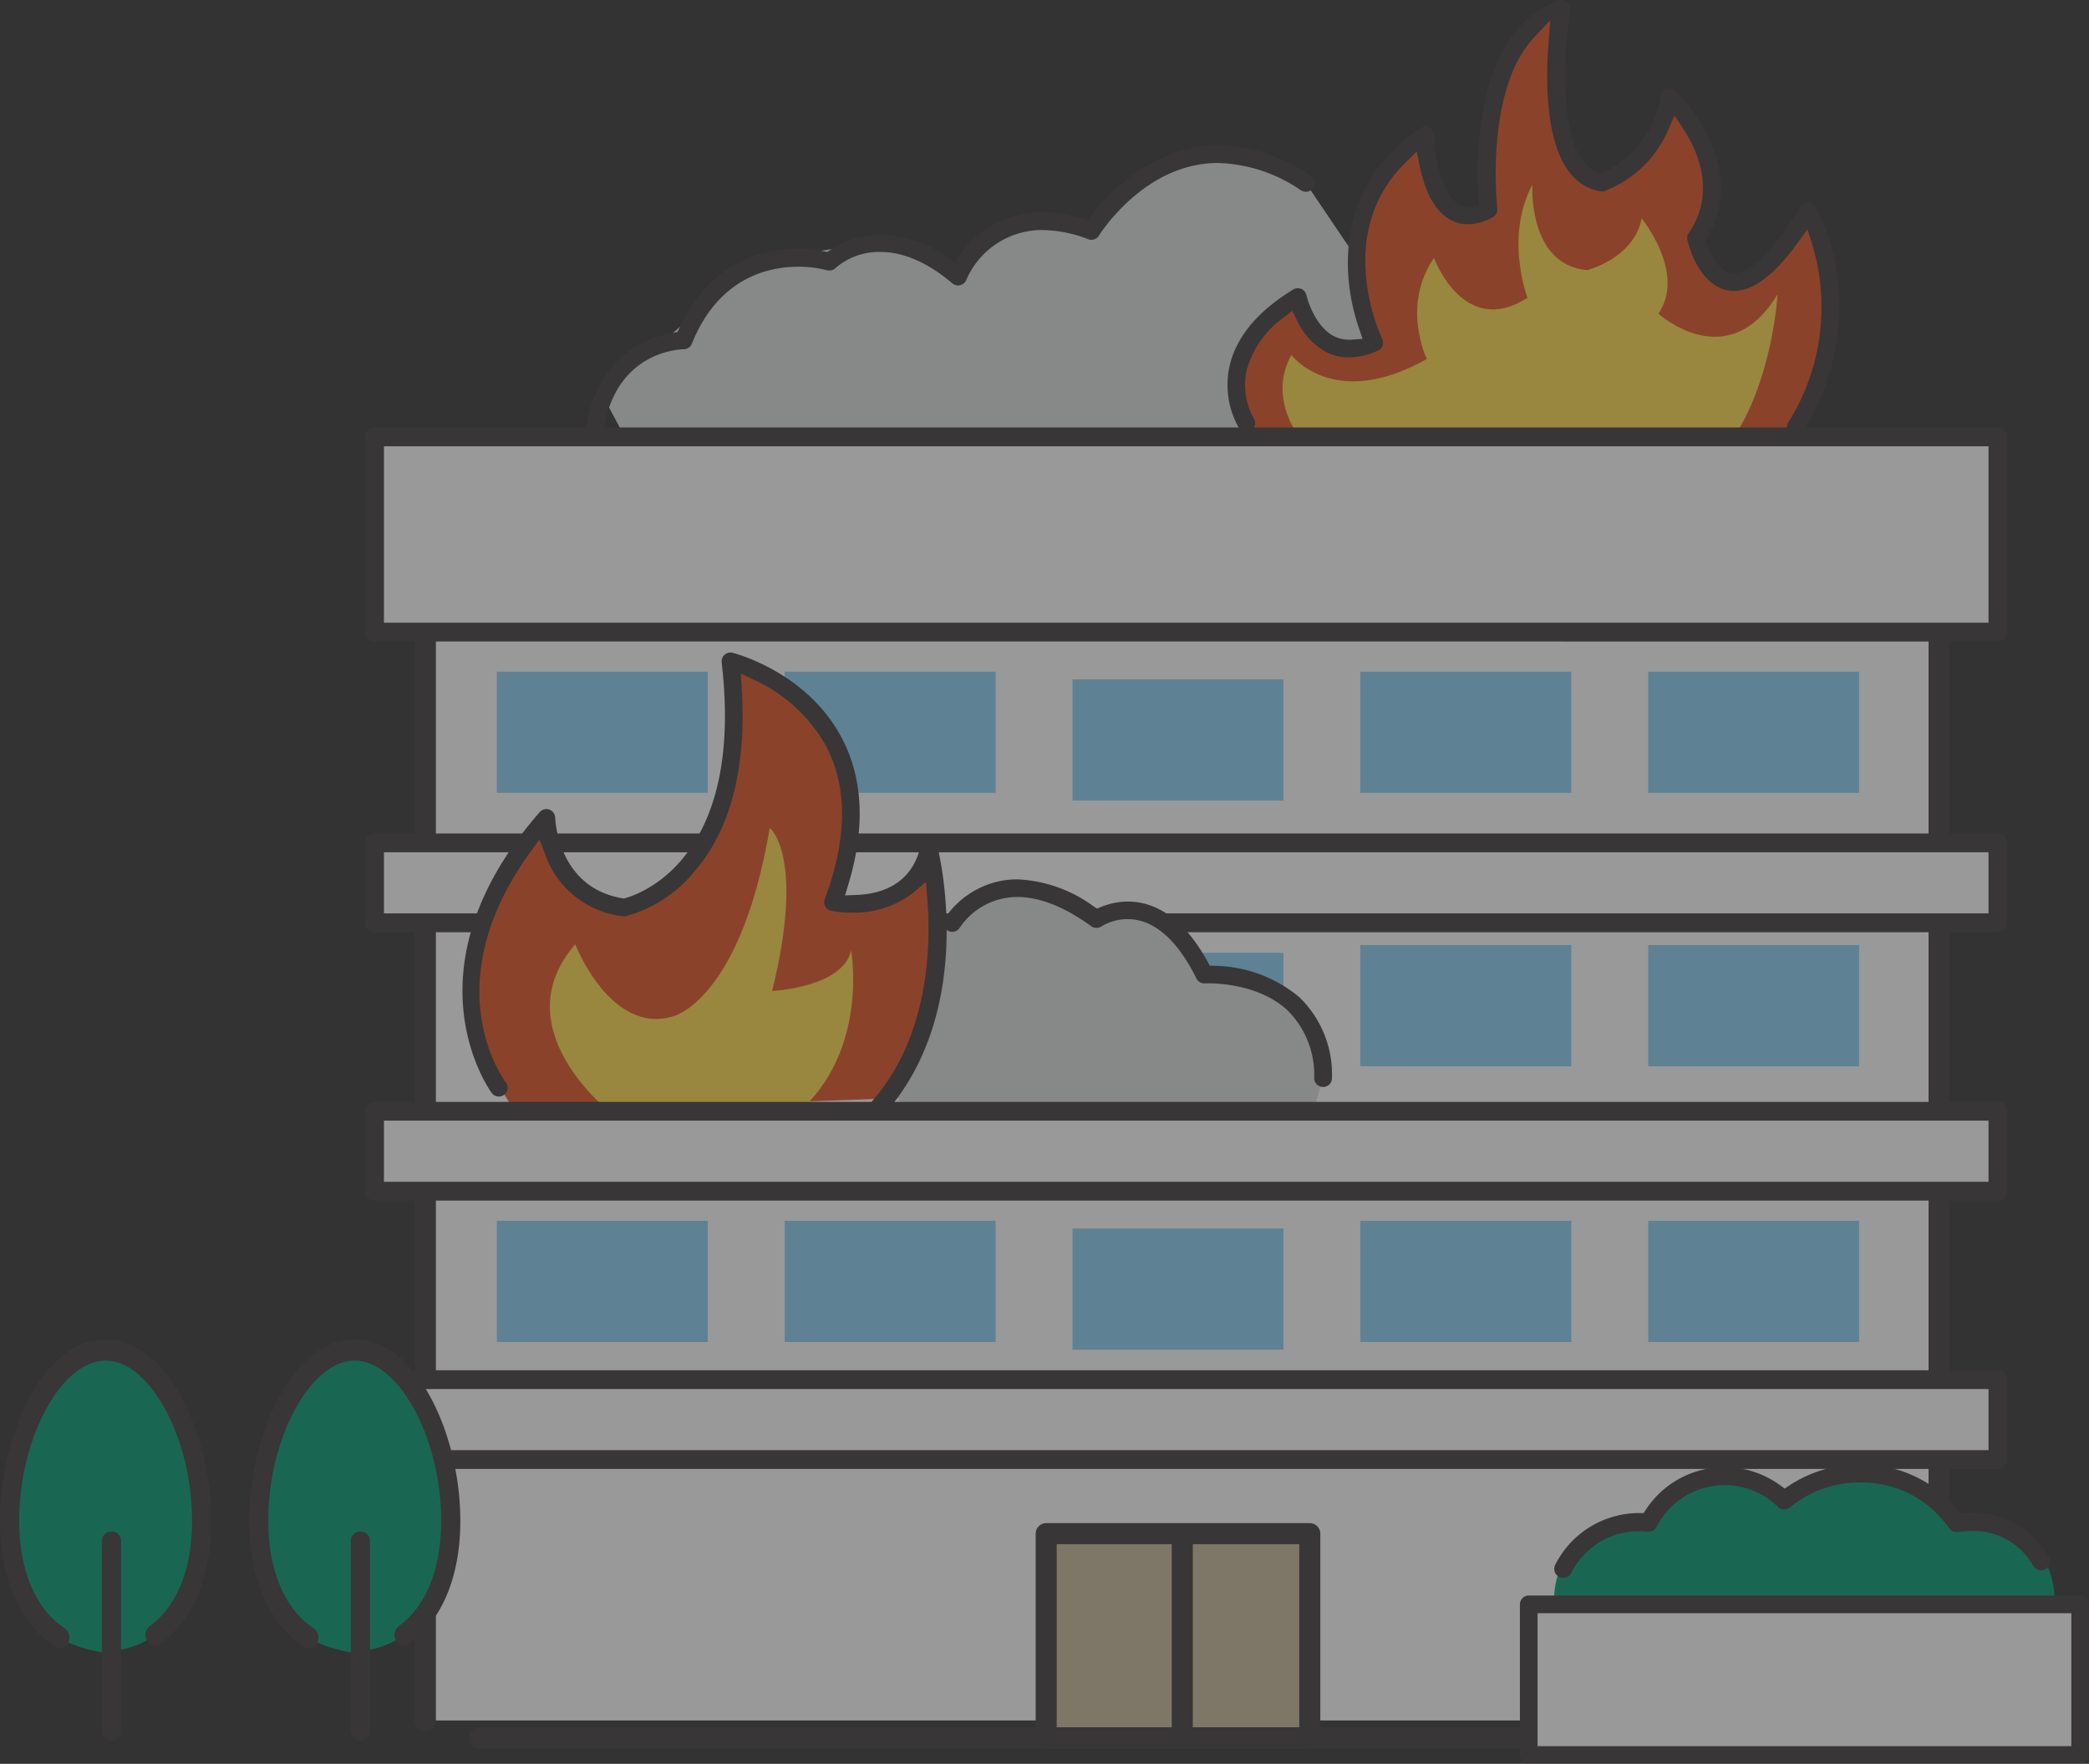 <svg xmlns="http://www.w3.org/2000/svg" xmlns:xlink="http://www.w3.org/1999/xlink" width="201.347" height="170" viewBox="0 0 201.347 170">
  <rect x="0" y="0" width="201.347" height="170" fill="#333333" stroke="none"/>
  <defs>
    <clipPath id="clip-path">
      <rect id="長方形_8772" data-name="長方形 8772" width="201.347" height="170" fill="none"/>
    </clipPath>
  </defs>
  <g id="グループ_167787" data-name="グループ 167787" opacity="0.5">
    <g id="グループ_167786" data-name="グループ 167786" clip-path="url(#clip-path)">
      <path id="パス_230312" data-name="パス 230312" d="M169.366,28.759C156.5,20.5,148.718,33.4,148.718,33.4c-9.659-3.639-12.85,4.4-12.85,4.4-7.395-6.257-20.979-.281-20.979-.281L101.58,49.194l8.3,15.561,63.879-1,4.389-22Z" transform="translate(-43.524 -11.138)" fill="#dcdddd"/>
      <path id="パス_230313" data-name="パス 230313" d="M261.649,44.252a30.044,30.044,0,0,0,2.87-23.1c-8.212,13.649-11.336,2.435-11.336,2.435,4.64-6.677-2.588-13.563-2.588-13.563-1.295,6.637-6.507,8.224-6.507,8.224-6.446-1.163-3.88-16.753-3.88-16.753-8.972,3.319-7.025,19.343-7.025,19.343-5.8,3.033-6.13-7.117-6.13-7.117-10.97,7.252-4.887,19.943-4.887,19.943-5.835,2.6-7.367-4.385-7.367-4.385-9.168,5.6-3.932,14.736-3.932,14.736L245.78,36.7Z" transform="translate(-89.712 -0.638)" fill="#e45223"/>
      <path id="パス_230314" data-name="パス 230314" d="M259.46,55.981c4.058-5.737,4.545-14.271,4.545-14.271-4.788,7.957-11.492,1.864-11.492,1.864,2.706-3.893-1.606-9.173-1.606-9.173-.755,3.87-5.266,4.979-5.266,4.979-5.741-.525-5.272-8.235-5.272-8.235-2.7,5.075-.469,10.9-.469,10.9-6.175,3.971-9.007-3.836-9.007-3.836-3.2,4.629-.694,9.74-.694,9.74-9,5.055-13.055-.387-13.055-.387-2.385,4.277,1,8.243,1,8.243Z" transform="translate(-92.674 -13.345)" fill="#ffdc4c"/>
      <path id="パス_230315" data-name="パス 230315" d="M261.747,42.056a.851.851,0,0,1-.73-1.285,20.875,20.875,0,0,0,2.37-17.124L262.9,22.1l-.946,1.311c-2.217,3.07-4.276,4.626-6.119,4.627a3.4,3.4,0,0,1-.528-.042c-2.88-.458-3.874-4.415-3.978-4.864a.853.853,0,0,1,.13-.677c2.007-2.887,1.809-6.467-.556-10.077l-.813-1.242-.6,1.356a10.849,10.849,0,0,1-6.175,5.924.866.866,0,0,1-.248.037.849.849,0,0,1-.152-.014c-5.194-.937-5.347-9.3-4.976-14.2l.174-2.292L236.54,3.624c-4.783,5.1-3.546,16.357-3.533,16.469a.854.854,0,0,1-.45.855,5.207,5.207,0,0,1-2.391.662,3.471,3.471,0,0,1-1.772-.474c-1.691-.988-2.485-3.3-2.853-5.075l-.3-1.449-1.058,1.035c-7.012,6.861-2.466,16.6-2.269,17.006a.85.85,0,0,1-.421,1.145,6.874,6.874,0,0,1-2.783.648,4.839,4.839,0,0,1-2.2-.513,6.707,6.707,0,0,1-2.821-3.078l-.44-.9-.786.615a9.247,9.247,0,0,0-3.6,5.076,6.57,6.57,0,0,0,.654,4.655.851.851,0,1,1-1.432.918,8.411,8.411,0,0,1-.879-5.955c.643-2.793,2.706-5.269,6.132-7.36a.85.85,0,0,1,.443-.125.839.839,0,0,1,.334.069.853.853,0,0,1,.5.6c.235,1.03,1.094,3.176,2.675,3.968a3.176,3.176,0,0,0,1.432.329c.082,0,.166,0,.251-.009l1.056-.071-.345-1c-2.092-6.067-1.644-14.323,5.885-19.3a.851.851,0,0,1,1.32.682c.052,1.488.579,5.575,2.371,6.618a1.736,1.736,0,0,0,.914.243,2.319,2.319,0,0,0,.353-.028l.734-.112-.049-.742c-.242-3.694-.406-15.981,7.686-18.974a.851.851,0,0,1,1.135.936c-.626,3.817-1.368,14.063,2.651,15.627l.316.123.309-.139a9.778,9.778,0,0,0,5.435-7.382.85.85,0,0,1,.577-.648.853.853,0,0,1,.845.194c2.523,2.4,6.419,8.428,3.111,14.023l-.193.326.127.358c.281.789,1.075,2.645,2.376,2.847a1.457,1.457,0,0,0,.235.018c1.156,0,3.2-1.11,6.383-6.4a.851.851,0,0,1,1.459,0c.24.4,5.785,9.956-1.18,21.7a.845.845,0,0,1-.733.417" transform="translate(-88.691 0)" fill="#3e3a39"/>
      <path id="パス_230316" data-name="パス 230316" d="M99.3,54.668a.851.851,0,0,1-.81-.885c.365-8.814,6.133-10.773,8.6-11.207l.418-.074.177-.385c3.064-6.647,8.491-7.64,11.454-7.64a12.319,12.319,0,0,1,2.472.243l.331.067.281-.187a8.965,8.965,0,0,1,4.912-1.485,11.4,11.4,0,0,1,6.429,2.224l.665.456.459-.663a9.483,9.483,0,0,1,7.991-4.169,13.458,13.458,0,0,1,3.833.6l.539.161.339-.449a17,17,0,0,1,9.3-6.434,12.96,12.96,0,0,1,2.942-.339,16.458,16.458,0,0,1,8.874,2.9.851.851,0,1,1-.919,1.432,14.827,14.827,0,0,0-7.978-2.626,11.212,11.212,0,0,0-2.506.284c-5.6,1.291-8.942,6.652-8.975,6.705a.861.861,0,0,1-.731.413.833.833,0,0,1-.3-.055,12.6,12.6,0,0,0-4.408-.887,7.949,7.949,0,0,0-7.352,4.807.86.86,0,0,1-.795.534.84.84,0,0,1-.545-.2c-2.376-2.01-4.719-3.029-6.964-3.029a6.4,6.4,0,0,0-4.306,1.557.848.848,0,0,1-.59.237.84.84,0,0,1-.238-.034,10.841,10.841,0,0,0-2.777-.336c-2.716,0-7.657.964-10.234,7.419a.849.849,0,0,1-.782.536c-.78.018-7.529.443-7.912,9.693a.848.848,0,0,1-.849.815Z" transform="translate(-42.201 -10.498)" fill="#3e3a39"/>
      <rect id="長方形_8750" data-name="長方形 8750" width="146.332" height="116.858" transform="translate(40.566 48.963)" fill="#fff"/>
      <path id="パス_230317" data-name="パス 230317" d="M70.974,198.595a1.015,1.015,0,0,1-1.014-1.014V75.037a1.014,1.014,0,1,1,2.028,0V197.581a1.015,1.015,0,0,1-1.014,1.014" transform="translate(-29.975 -31.716)" fill="#3e3a39"/>
      <path id="パス_230318" data-name="パス 230318" d="M326.251,198.5a1.014,1.014,0,0,1-1.013-1.013V75.037a1.013,1.013,0,1,1,2.027,0V197.482a1.014,1.014,0,0,1-1.013,1.013" transform="translate(-139.353 -31.717)" fill="#3e3a39"/>
      <rect id="長方形_8751" data-name="長方形 8751" width="20.331" height="11.682" transform="translate(47.891 64.735)" fill="#8ad1f5"/>
      <rect id="長方形_8752" data-name="長方形 8752" width="20.331" height="11.682" transform="translate(75.633 64.735)" fill="#8ad1f5"/>
      <rect id="長方形_8753" data-name="長方形 8753" width="20.331" height="11.682" transform="translate(103.376 65.478)" fill="#8ad1f5"/>
      <rect id="長方形_8754" data-name="長方形 8754" width="20.331" height="11.682" transform="translate(131.119 64.735)" fill="#8ad1f5"/>
      <rect id="長方形_8755" data-name="長方形 8755" width="20.331" height="11.682" transform="translate(158.861 64.735)" fill="#8ad1f5"/>
      <rect id="長方形_8756" data-name="長方形 8756" width="20.331" height="11.682" transform="translate(47.891 91.088)" fill="#32cae9"/>
      <rect id="長方形_8757" data-name="長方形 8757" width="20.331" height="11.682" transform="translate(75.633 91.088)" fill="#32cae9"/>
      <rect id="長方形_8758" data-name="長方形 8758" width="20.331" height="11.682" transform="translate(103.376 91.831)" fill="#8ad1f5"/>
      <rect id="長方形_8759" data-name="長方形 8759" width="20.331" height="11.682" transform="translate(131.119 91.088)" fill="#8ad1f5"/>
      <rect id="長方形_8760" data-name="長方形 8760" width="20.331" height="11.682" transform="translate(158.861 91.088)" fill="#8ad1f5"/>
      <rect id="長方形_8761" data-name="長方形 8761" width="156.468" height="18.817" transform="translate(36.101 42.107)" fill="#fff"/>
      <path id="パス_230319" data-name="パス 230319" d="M62.486,92.717a.907.907,0,0,1-.906-.906V72.994a.906.906,0,0,1,.906-.905H218.954a.906.906,0,0,1,.906.905V91.812a.907.907,0,0,1-.906.906Zm.905-1.811H218.048V73.9H63.391Z" transform="translate(-26.385 -30.888)" fill="#3e3a39"/>
      <rect id="長方形_8762" data-name="長方形 8762" width="20.331" height="11.682" transform="translate(47.891 117.662)" fill="#8ad1f5"/>
      <rect id="長方形_8763" data-name="長方形 8763" width="20.331" height="11.682" transform="translate(75.633 117.662)" fill="#8ad1f5"/>
      <rect id="長方形_8764" data-name="長方形 8764" width="20.331" height="11.682" transform="translate(103.376 118.406)" fill="#8ad1f5"/>
      <rect id="長方形_8765" data-name="長方形 8765" width="20.331" height="11.682" transform="translate(131.119 117.662)" fill="#8ad1f5"/>
      <rect id="長方形_8766" data-name="長方形 8766" width="20.331" height="11.682" transform="translate(158.861 117.662)" fill="#8ad1f5"/>
      <rect id="長方形_8767" data-name="長方形 8767" width="156.468" height="7.705" transform="translate(36.101 81.237)" fill="#fff"/>
      <path id="パス_230320" data-name="パス 230320" d="M62.486,150.07a.907.907,0,0,1-.906-.906v-7.7a.907.907,0,0,1,.906-.905H218.954a.907.907,0,0,1,.906.905v7.7a.907.907,0,0,1-.906.906Zm.905-1.811H218.048v-5.894H63.391Z" transform="translate(-26.385 -60.223)" fill="#3e3a39"/>
      <rect id="長方形_8768" data-name="長方形 8768" width="25.406" height="18.689" transform="translate(100.838 147.817)" fill="#c9bc9c"/>
      <path id="パス_230321" data-name="パス 230321" d="M80.069,293.344a1.014,1.014,0,0,1,0-2.028H215.584a1.014,1.014,0,0,1,0,2.028Z" transform="translate(-33.872 -124.819)" fill="#3e3a39"/>
      <path id="パス_230322" data-name="パス 230322" d="M198.622,278.535a1.034,1.034,0,0,1-1.014-1.051V259.452a1.015,1.015,0,1,1,2.028,0v18.032a1.034,1.034,0,0,1-1.014,1.051" transform="translate(-84.668 -110.716)" fill="#3e3a39"/>
      <path id="パス_230323" data-name="パス 230323" d="M175.674,278.579a1.015,1.015,0,0,1-1.014-1.013V257.872a1.015,1.015,0,0,1,1.014-1.014H201.08a1.015,1.015,0,0,1,1.014,1.014v19.694a1.015,1.015,0,0,1-1.014,1.013Zm1.014-2.027h23.379V258.886H176.688Z" transform="translate(-74.836 -110.055)" fill="#3e3a39"/>
      <path id="パス_230324" data-name="パス 230324" d="M153.587,153.139s4.376-7.308,13.907-.385c0,0,5.814-3.984,10.4,5.35,0,0,11.275-.7,11.448,9.978l-1.276,4.348-38.873-.6-4.908-10.967Z" transform="translate(-61.819 -64.173)" fill="#dcdddd"/>
      <path id="パス_230325" data-name="パス 230325" d="M195.678,168.293a.854.854,0,0,1-.85-.836,8.736,8.736,0,0,0-2.569-6.54c-2.6-2.422-6.5-2.61-7.628-2.61-.222,0-.35.007-.358.008h0a.865.865,0,0,1-.8-.476c-1.512-3.079-3.364-5-5.358-5.546a4.774,4.774,0,0,0-1.27-.172,4.906,4.906,0,0,0-2.523.7.889.889,0,0,1-.486.143.836.836,0,0,1-.494-.156c-2.576-1.871-4.967-2.819-7.107-2.819a6.868,6.868,0,0,0-1.327.127,6.715,6.715,0,0,0-4.243,2.824.859.859,0,0,1-.734.408.837.837,0,0,1-.437-.123.849.849,0,0,1-.291-1.156,8.48,8.48,0,0,1,5.309-3.608,8.611,8.611,0,0,1,1.724-.173,13.4,13.4,0,0,1,7.3,2.582l.358.238.4-.163a6.882,6.882,0,0,1,2.578-.518,6.386,6.386,0,0,1,1.624.211c2.323.61,4.357,2.482,6.046,5.564l.22.4.458.018a13.031,13.031,0,0,1,8.189,3.037,10.351,10.351,0,0,1,3.131,7.776.851.851,0,0,1-.837.865Z" transform="translate(-68.16 -63.534)" fill="#3e3a39"/>
      <path id="パス_230326" data-name="パス 230326" d="M119.192,154.116c7.166-9.115,4.719-23.693,4.719-23.693-1.486,6.581-9.239,5.135-9.239,5.135,7.046-18.922-9.463-23.035-9.463-23.035,2.476,21.143-10.663,23.546-10.663,23.546-7.307-.99-7.5-8.634-7.5-8.634-13.145,15.046-2.922,27.949-2.922,27.949Z" transform="translate(-34.419 -48.212)" fill="#e45223"/>
      <path id="パス_230327" data-name="パス 230327" d="M116.476,167.216c7.075-5.986,5.3-15.789,5.3-15.789-.807,3.59-7.613,3.91-7.613,3.91,3.212-13.077-.227-15.713-.227-15.713-2.835,16.62-9.3,18.154-9.3,18.154-6.057,1.847-9.451-6.944-9.451-6.944-7.124,8.212,3.6,16.382,3.6,16.382Z" transform="translate(-39.74 -59.824)" fill="#ffdc4c"/>
      <path id="パス_230328" data-name="パス 230328" d="M118.036,154.783a.851.851,0,0,1-.636-1.415c5.567-6.282,5.763-15,5.385-19.639l-.129-1.578-1.2,1.027a9.344,9.344,0,0,1-5.956,1.936,10.858,10.858,0,0,1-1.952-.171.851.851,0,0,1-.642-1.133c2.167-5.819,2.216-10.772.146-14.719a15.143,15.143,0,0,0-6.994-6.433l-1.245-.594.087,1.377c.493,7.722-1.066,13.712-4.635,17.8a12.92,12.92,0,0,1-6.519,4.209.886.886,0,0,1-.171.017.805.805,0,0,1-.111-.007,9,9,0,0,1-7.517-6l-.536-1.4-.877,1.209c-9.393,12.958-2.442,22.1-2.37,22.194a.852.852,0,0,1-.147,1.193.852.852,0,0,1-1.194-.147c-.086-.112-8.736-11.811,4.611-27.088a.851.851,0,0,1,1.491.538c.01.279.3,6.7,6.433,7.761l.185.033.181-.053c1.923-.563,11.4-4.3,9.247-22.712a.85.85,0,0,1,.846-.949.862.862,0,0,1,.209.026c.292.074,7.207,1.89,10.534,8.234,2.049,3.906,2.261,8.638.63,14.062l-.327,1.088,1.134-.045c3.3-.129,5.474-1.771,6.117-4.621a.851.851,0,0,1,1.655-.022c.161.635,3.843,15.654-5.09,25.735a.853.853,0,0,1-.637.286" transform="translate(-33.413 -47.149)" fill="#3e3a39"/>
      <rect id="長方形_8769" data-name="長方形 8769" width="156.468" height="7.705" transform="translate(36.101 107.103)" fill="#fff"/>
      <path id="パス_230329" data-name="パス 230329" d="M62.486,195.327a.907.907,0,0,1-.906-.905v-7.7a.907.907,0,0,1,.906-.906H218.954a.907.907,0,0,1,.906.906v7.7a.907.907,0,0,1-.906.905Zm.905-1.811H218.048v-5.894H63.391Z" transform="translate(-26.385 -79.614)" fill="#3e3a39"/>
      <rect id="長方形_8770" data-name="長方形 8770" width="156.468" height="7.705" transform="translate(36.101 132.969)" fill="#fff"/>
      <path id="パス_230330" data-name="パス 230330" d="M62.486,240.584a.907.907,0,0,1-.906-.905v-7.7a.906.906,0,0,1,.906-.905H218.954a.906.906,0,0,1,.906.905v7.7a.907.907,0,0,1-.906.905Zm.905-1.811H218.048V232.88H63.391Z" transform="translate(-26.385 -99.005)" fill="#3e3a39"/>
      <path id="パス_230331" data-name="パス 230331" d="M8.507,256.32c-3.965-1.2-6.889-5.477-6.889-12.2,0-8.009,4.144-16.455,9.257-16.455s9.257,8.446,9.257,16.455-4.145,12.549-9.257,12.549c-.818,0,.343.346-1.594-.133Z" transform="translate(-0.693 -97.545)" fill="#009b73"/>
      <path id="パス_230332" data-name="パス 230332" d="M5.758,255.618a.848.848,0,0,1-.467-.142C1.928,253.28,0,248.859,0,243.348c0-8.268,4.181-17.479,10.181-17.479s10.181,9.211,10.181,17.479c0,5.35-1.744,9.563-4.911,11.866a.856.856,0,0,1-.505.168.9.9,0,0,1-.758-.437,1.087,1.087,0,0,1,.25-1.445c2.627-1.911,4.074-5.516,4.074-10.152,0-7.932-4.049-15.43-8.332-15.43s-8.331,7.5-8.331,15.43c0,4.768,1.6,8.544,4.378,10.362a1.082,1.082,0,0,1,.314,1.428.9.9,0,0,1-.784.48" transform="translate(0 -96.777)" fill="#3e3a39"/>
      <path id="パス_230333" data-name="パス 230333" d="M18.1,278.418a.979.979,0,0,1-.925-1.024v-18.1a.93.93,0,1,1,1.849,0v18.1a.979.979,0,0,1-.925,1.024" transform="translate(-7.358 -110.659)" fill="#3e3a39"/>
      <path id="パス_230334" data-name="パス 230334" d="M50.5,256.32c-3.965-1.2-6.889-5.477-6.889-12.2,0-8.009,4.144-16.455,9.257-16.455s9.256,8.446,9.256,16.455-4.144,12.549-9.256,12.549c-.818,0,.343.346-1.594-.133Z" transform="translate(-18.687 -97.545)" fill="#009b73"/>
      <path id="パス_230335" data-name="パス 230335" d="M47.754,255.618a.85.85,0,0,1-.468-.142C43.924,253.28,42,248.859,42,243.348c0-8.268,4.181-17.479,10.181-17.479s10.181,9.211,10.181,17.479c0,5.349-1.744,9.563-4.911,11.866a.856.856,0,0,1-.505.168.9.9,0,0,1-.758-.437,1.087,1.087,0,0,1,.25-1.445c2.627-1.911,4.074-5.516,4.074-10.152,0-7.932-4.049-15.43-8.331-15.43s-8.332,7.5-8.332,15.43c0,4.768,1.6,8.544,4.379,10.362a1.083,1.083,0,0,1,.313,1.429.906.906,0,0,1-.784.479" transform="translate(-17.994 -96.777)" fill="#3e3a39"/>
      <path id="パス_230336" data-name="パス 230336" d="M60.092,278.418a.979.979,0,0,1-.925-1.024v-18.1a.93.93,0,1,1,1.849,0v18.1a.979.979,0,0,1-.925,1.024" transform="translate(-25.351 -110.659)" fill="#3e3a39"/>
      <path id="パス_230337" data-name="パス 230337" d="M302.109,251.944a8.266,8.266,0,0,0-1.233.1,11.131,11.131,0,0,0-9.292-4.787,11.411,11.411,0,0,0-7.316,2.6A8.205,8.205,0,0,0,271.208,252a8.216,8.216,0,1,0,6.41,11.9,8.278,8.278,0,0,0,.9.052,8.176,8.176,0,0,0,4.006-1.046,11.191,11.191,0,0,0,9.057,4.43,11.632,11.632,0,0,0,4.984-1.114,8.213,8.213,0,1,0,5.54-14.272" transform="translate(-112.296 -105.942)" fill="#009b73"/>
      <path id="パス_230338" data-name="パス 230338" d="M262.976,257.9a.868.868,0,0,1-.821-.6.858.858,0,0,1,.05-.661,9.049,9.049,0,0,1,8.086-4.988l.434,0,.239-.362a9.073,9.073,0,0,1,12.9-2.332l.454.331.469-.309a12.341,12.341,0,0,1,6.8-2.011,11.987,11.987,0,0,1,9.441,4.394l.26.325.416-.023c.139-.007.275-.011.408-.011a8.257,8.257,0,0,1,7.647,4.188.866.866,0,1,1-1.464.926,6.6,6.6,0,0,0-6.182-3.382,7.339,7.339,0,0,0-1.1.093.885.885,0,0,1-.133.01.863.863,0,0,1-.717-.385,10.223,10.223,0,0,0-8.572-4.4,10.57,10.57,0,0,0-6.762,2.4.867.867,0,0,1-1.16-.047,7.339,7.339,0,0,0-11.683,1.91.865.865,0,0,1-.774.471c-.031,0-.062,0-.093,0a7.319,7.319,0,0,0-7.37,3.991.864.864,0,0,1-.774.476" transform="translate(-112.306 -105.818)" fill="#3e3a39"/>
      <rect id="長方形_8771" data-name="長方形 8771" width="53.149" height="14.519" transform="translate(147.347 154.63)" fill="#fff"/>
      <path id="パス_230339" data-name="パス 230339" d="M257.172,285.285a.851.851,0,0,1-.85-.85v-14.52a.851.851,0,0,1,.85-.85h53.149a.851.851,0,0,1,.85.85v14.52a.851.851,0,0,1-.85.85Zm.85-1.7h51.448V270.765H258.023Z" transform="translate(-109.825 -115.285)" fill="#3e3a39"/>
    </g>
  </g>
</svg>
